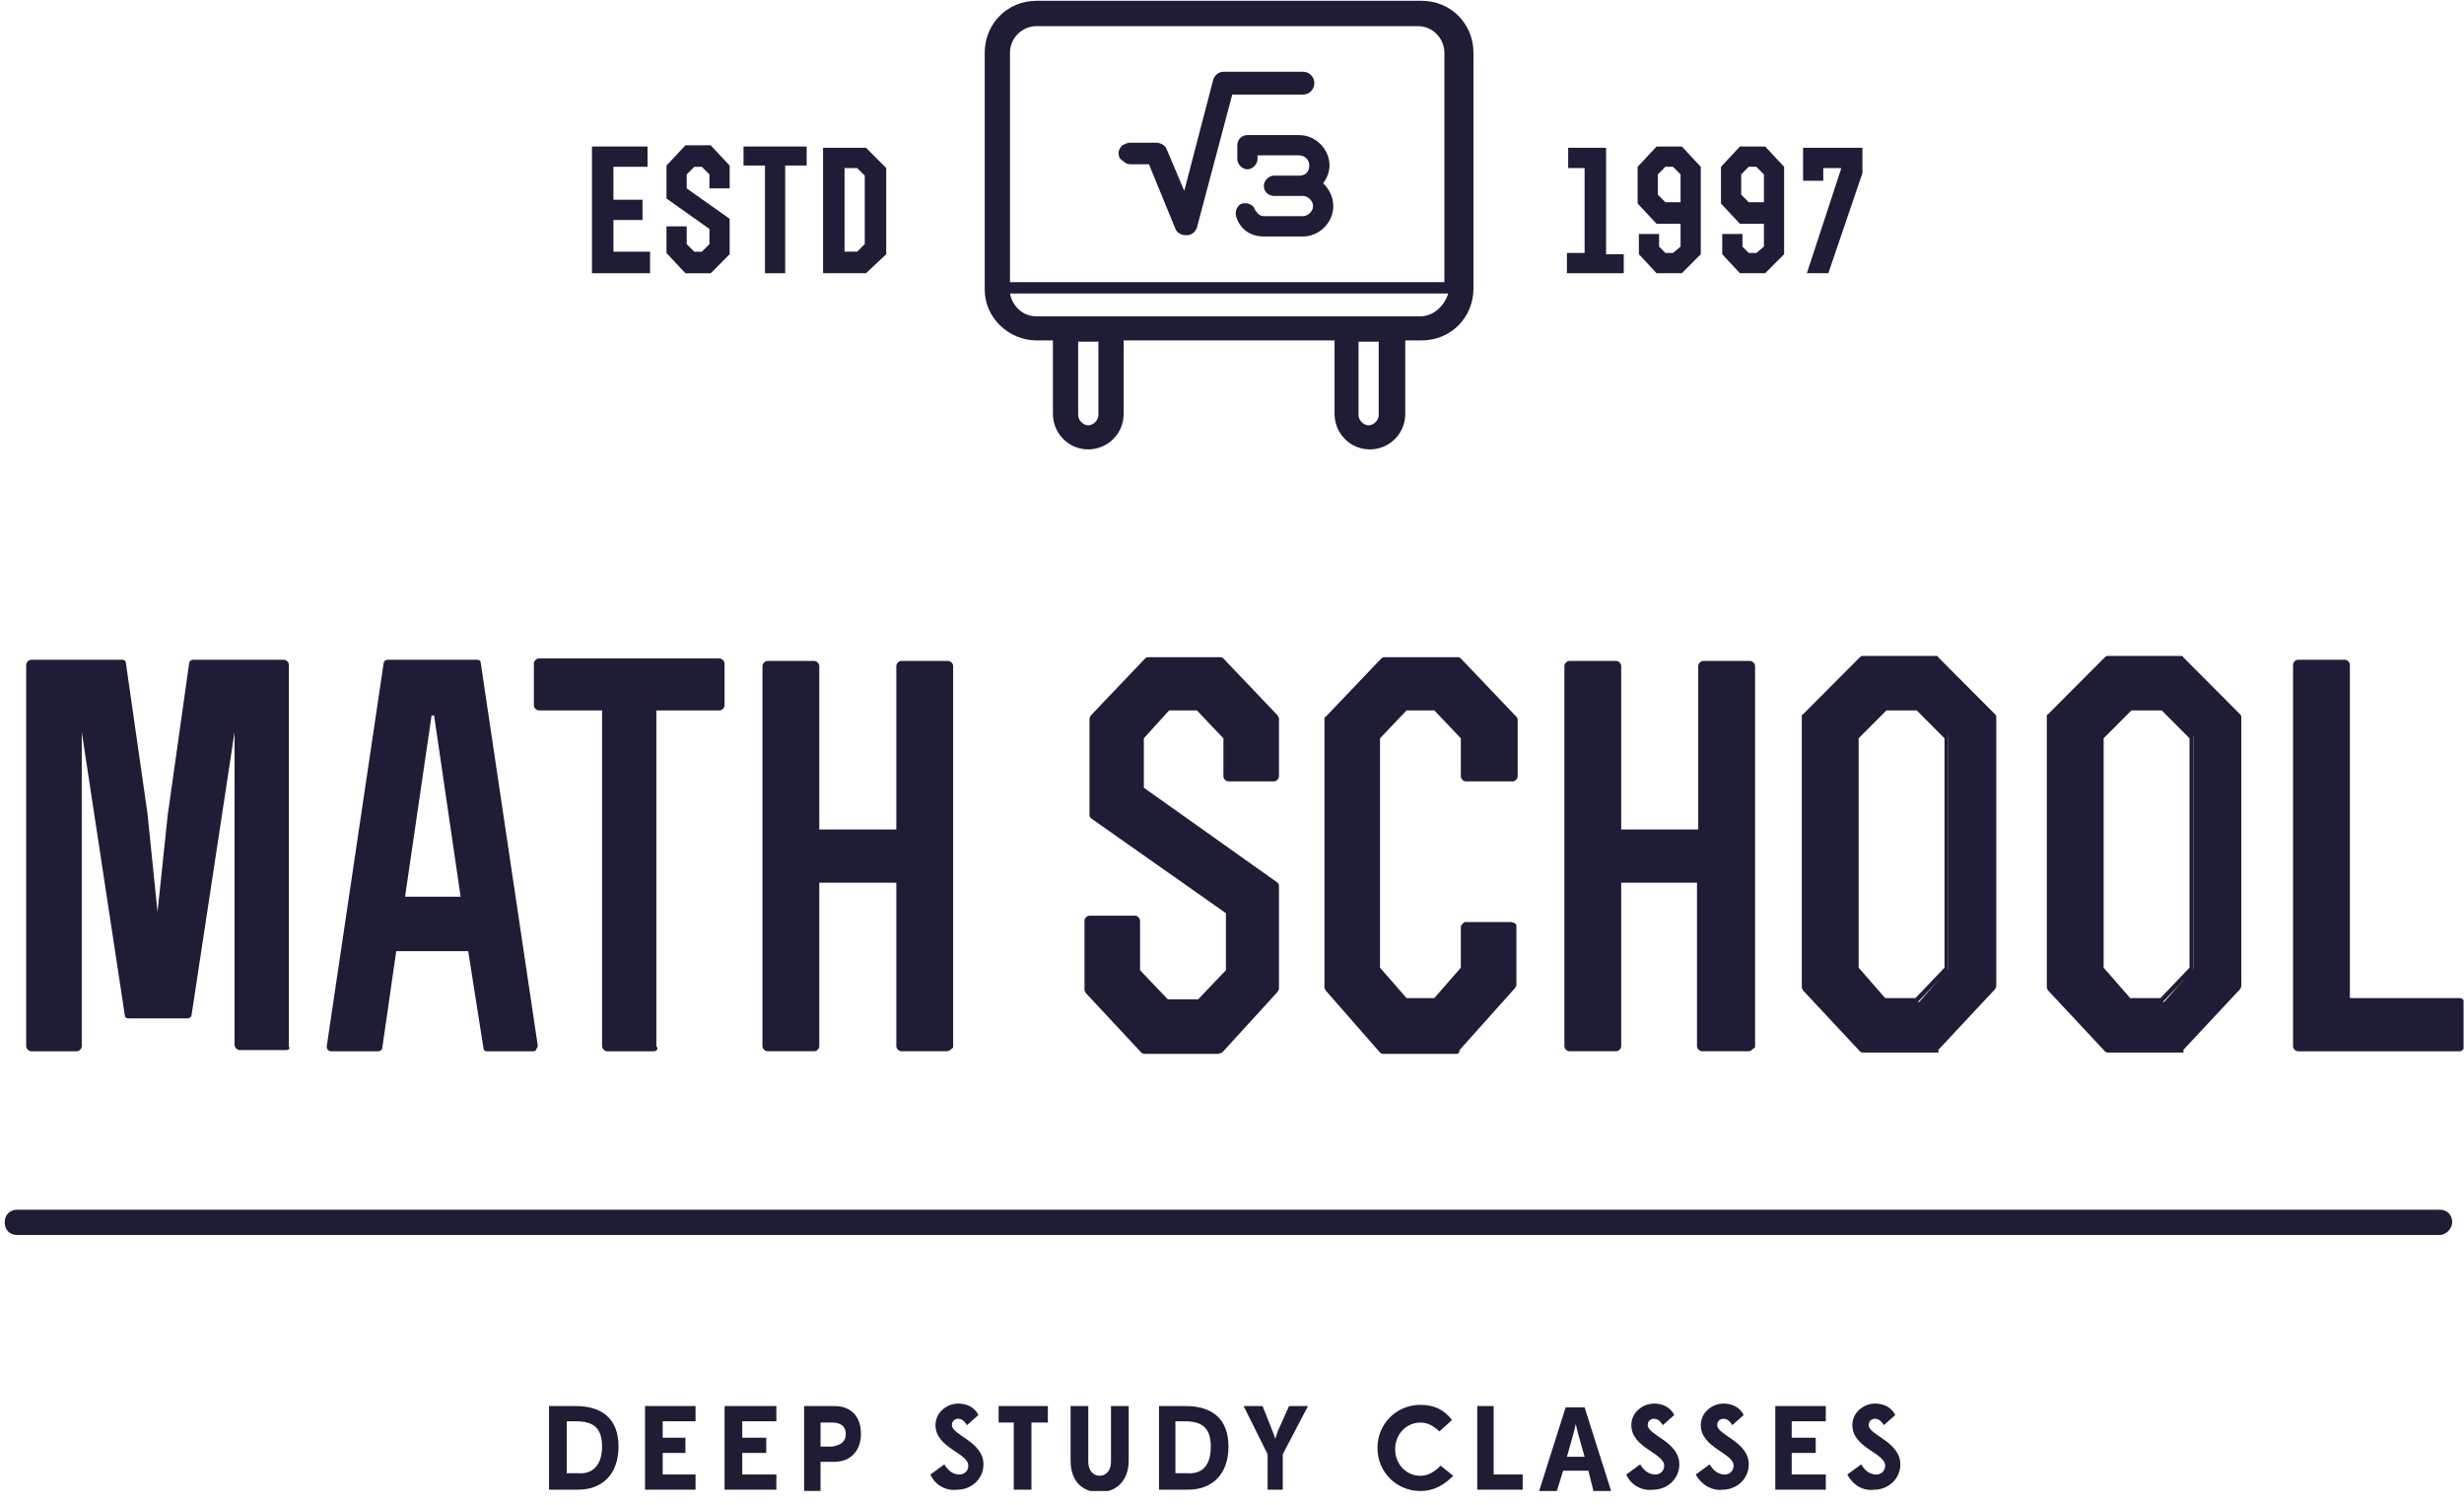 <svg width="167" height="102" viewBox="0 0 167 102" fill="none" xmlns="http://www.w3.org/2000/svg">
<g clip-path="url(#clip0_4340_3010)">
<path d="M16.24 48.15H15.898L12.731 68.763H8.708L5.627 48.15H5.199V70.91H2.117V45.059C4.942 45.059 5.455 45.059 8.28 45.059L9.735 55.193L10.677 64.211H10.762L11.704 55.365L13.159 45.059H19.321V70.91H16.154V48.15H16.24Z" fill="#1F1C35"/>
<path d="M19.408 71.167H16.241C16.07 71.167 15.898 70.996 15.898 70.824V49.61L12.988 68.763C12.988 68.934 12.817 69.02 12.731 69.02H8.708C8.537 69.02 8.452 68.934 8.452 68.763L5.541 49.61V70.91C5.541 71.081 5.37 71.253 5.199 71.253H2.118C1.947 71.253 1.775 71.081 1.775 70.91V45.058C1.775 44.887 1.947 44.715 2.118 44.715H8.28C8.452 44.715 8.537 44.801 8.537 44.972L9.992 55.107L10.677 61.806L11.362 55.279L12.817 44.972C12.817 44.801 12.988 44.715 13.074 44.715H19.236C19.408 44.715 19.579 44.887 19.579 45.058V70.91C19.664 71.081 19.579 71.167 19.408 71.167ZM16.583 70.566H19.151V45.316H13.502L12.047 55.364L11.105 64.211C11.105 64.382 10.934 64.468 10.848 64.468H10.763C10.591 64.468 10.506 64.382 10.506 64.211L9.564 55.193L8.024 45.316H2.375V70.566H4.942V48.15C4.942 47.978 5.114 47.807 5.285 47.807H5.627C5.798 47.807 5.884 47.893 5.884 48.064L8.965 68.419H12.475L15.556 48.064C15.556 47.893 15.727 47.807 15.813 47.807H16.155C16.326 47.807 16.497 47.978 16.497 48.15V70.566H16.583Z" fill="#1F1C35"/>
<path d="M26.34 45.059H32.417L36.268 70.91H33.102L31.989 64.211H26.596L25.569 70.91H22.402L26.34 45.059ZM29.678 48.15H28.993L27.11 61.033H31.561L29.678 48.15Z" fill="#1F1C35"/>
<path d="M36.184 71.253H33.017C32.846 71.253 32.76 71.167 32.76 70.996L31.733 64.468H26.854L25.913 70.996C25.913 71.167 25.741 71.253 25.656 71.253H22.489C22.403 71.253 22.318 71.253 22.232 71.167C22.146 71.081 22.146 70.996 22.146 70.91L25.998 44.972C25.998 44.801 26.169 44.715 26.255 44.715H32.332C32.503 44.715 32.589 44.801 32.589 44.972L36.441 70.824C36.441 70.91 36.441 70.996 36.355 71.081C36.355 71.167 36.269 71.253 36.184 71.253ZM33.274 70.652H35.841L32.075 45.402H26.512L22.746 70.652H25.313L26.255 64.125C26.255 63.953 26.426 63.867 26.512 63.867H31.99C32.161 63.867 32.246 63.953 32.246 64.125L33.274 70.652ZM31.562 61.376H27.111C27.025 61.376 26.94 61.376 26.854 61.291C26.768 61.205 26.768 61.119 26.768 61.033L28.652 48.15C28.652 47.978 28.823 47.893 28.908 47.893H29.593C29.764 47.893 29.85 47.978 29.85 48.15L31.819 61.033C31.819 61.119 31.819 61.205 31.733 61.291C31.733 61.291 31.647 61.376 31.562 61.376ZM27.453 60.775H31.219L29.422 48.494H29.251L27.453 60.775Z" fill="#1F1C35"/>
<path d="M41.233 47.807H36.611V44.973H48.937V47.807H44.315V70.91H41.233V47.807Z" fill="#1F1C35"/>
<path d="M44.315 71.253H41.148C40.977 71.253 40.806 71.081 40.806 70.909V48.15H36.526C36.355 48.15 36.184 47.978 36.184 47.807V44.972C36.184 44.801 36.355 44.629 36.526 44.629H48.766C48.937 44.629 49.108 44.801 49.108 44.972V47.807C49.108 47.978 48.937 48.15 48.766 48.15H44.486V70.909C44.657 71.081 44.486 71.253 44.315 71.253ZM41.49 70.652H44.058V47.807C44.058 47.635 44.229 47.463 44.401 47.463H48.68V45.23H36.954V47.463H41.234C41.405 47.463 41.576 47.635 41.576 47.807V70.652H41.49Z" fill="#1F1C35"/>
<path d="M52.103 70.91V45.145H55.27V56.481H61.091V45.145H64.172V70.91H61.091V59.573H55.27V70.91H52.103Z" fill="#1F1C35"/>
<path d="M64.172 71.249H61.091C60.92 71.249 60.749 71.078 60.749 70.906V59.827H55.528V70.906C55.528 71.078 55.356 71.249 55.185 71.249H52.018C51.847 71.249 51.676 71.078 51.676 70.906V45.14C51.676 44.969 51.847 44.797 52.018 44.797H55.185C55.356 44.797 55.528 44.969 55.528 45.14V56.219H60.749V45.14C60.749 44.969 60.92 44.797 61.091 44.797H64.258C64.429 44.797 64.6 44.969 64.6 45.14V70.992C64.515 71.078 64.344 71.249 64.172 71.249ZM61.348 70.648H63.916V45.398H61.348V56.477C61.348 56.649 61.177 56.735 61.005 56.735H55.185C55.014 56.735 54.843 56.563 54.843 56.477V45.398H52.275V70.648H54.843V59.569C54.843 59.397 55.014 59.225 55.185 59.225H61.091C61.262 59.225 61.433 59.397 61.433 59.569V70.648H61.348Z" fill="#1F1C35"/>
<path d="M77.011 65.843L78.98 67.99H81.291L83.345 65.843V61.72L74.101 55.279V48.752L77.781 44.887H82.575L86.255 48.752V52.702H83.174V50.04L81.205 47.979H79.065L77.182 50.04V53.647L86.426 60.088V67.131L82.575 71.081H77.696L73.93 67.131V62.407H77.011V65.843Z" fill="#1F1C35"/>
<path d="M82.575 71.425H77.61C77.525 71.425 77.439 71.425 77.354 71.339L73.588 67.302L73.502 67.131V62.407C73.502 62.235 73.673 62.063 73.844 62.063H76.926C77.097 62.063 77.268 62.235 77.268 62.407V65.756L79.151 67.732H81.205L83.088 65.756V61.892L73.93 55.45C73.844 55.364 73.844 55.279 73.844 55.193V48.665L73.93 48.494L77.61 44.629C77.696 44.543 77.782 44.543 77.867 44.543H82.66C82.746 44.543 82.832 44.543 82.917 44.629L86.598 48.494L86.683 48.665V52.616C86.683 52.788 86.512 52.96 86.341 52.96H83.26C83.088 52.96 82.917 52.788 82.917 52.616V50.04L81.12 48.15H79.237L77.525 50.04V53.389L86.598 59.83C86.683 59.916 86.683 60.002 86.683 60.088V67.045L86.598 67.216L82.832 71.339C82.746 71.339 82.66 71.425 82.575 71.425ZM77.782 70.824H82.489L86.084 66.959V60.26L77.011 53.819C76.926 53.733 76.926 53.647 76.926 53.561V49.954L77.011 49.782L78.894 47.721C78.98 47.635 79.066 47.635 79.151 47.635H81.291C81.376 47.635 81.462 47.635 81.548 47.721L83.516 49.782L83.602 49.954V52.444H86.084V48.923L82.575 45.23H78.038L74.529 48.923V55.107L83.688 61.548C83.773 61.634 83.773 61.72 83.773 61.806V65.928L83.688 66.1L81.633 68.247C81.548 68.333 81.462 68.333 81.376 68.333H79.066C78.98 68.333 78.894 68.333 78.809 68.247L76.754 66.1L76.669 65.928V62.751H74.187V67.045L77.782 70.824Z" fill="#1F1C35"/>
<path d="M99.437 49.95L97.468 47.975H95.243L93.274 49.95V65.753L95.243 67.986H97.383L99.437 65.753V62.919L102.518 62.833V66.955L98.752 71.078H93.874L90.107 66.955V48.748L93.874 44.797H98.752L102.518 48.748V52.612H99.437V49.95Z" fill="#1F1C35"/>
<path d="M98.753 71.425H93.788C93.703 71.425 93.617 71.425 93.532 71.339L89.851 67.131L89.766 66.959V48.751C89.766 48.665 89.766 48.58 89.851 48.58L93.617 44.629C93.703 44.543 93.788 44.543 93.874 44.543H98.753C98.838 44.543 98.924 44.543 99.01 44.629L102.776 48.58C102.861 48.665 102.861 48.751 102.861 48.751V52.616C102.861 52.788 102.69 52.96 102.519 52.96H99.352C99.181 52.96 99.01 52.788 99.01 52.616V50.04L97.212 48.15H95.329L93.532 50.04V65.585L95.329 67.646H97.212L99.01 65.585V62.836C99.01 62.665 99.181 62.579 99.266 62.493H102.433L102.69 62.579C102.776 62.665 102.776 62.751 102.776 62.751V66.787L102.69 66.959L98.924 71.167C98.924 71.339 98.838 71.425 98.753 71.425ZM93.96 70.824H98.582L102.177 66.787V63.094H99.609V65.671L99.523 65.842L97.555 68.075C97.469 68.161 97.383 68.161 97.298 68.161H95.158C95.072 68.161 94.987 68.161 94.901 68.075L92.933 65.842L92.847 65.671V49.954L92.933 49.782L94.901 47.721C94.987 47.635 95.072 47.635 95.158 47.635H97.383C97.469 47.635 97.555 47.635 97.64 47.721L99.609 49.782C99.694 49.868 99.694 49.954 99.694 49.954V52.273H102.262V48.751L98.667 44.972H94.045L90.45 48.751V66.701L93.96 70.824Z" fill="#1F1C35"/>
<path d="M106.371 70.91V45.145H109.538V56.481H115.358V45.145H118.525V70.91H115.358V59.573H109.538V70.91H106.371Z" fill="#1F1C35"/>
<path d="M118.524 71.249H115.357C115.186 71.249 115.015 71.078 115.015 70.906V59.827H109.879V70.906C109.879 71.078 109.708 71.249 109.537 71.249H106.37C106.199 71.249 106.027 71.078 106.027 70.906V45.14C106.027 44.969 106.199 44.797 106.37 44.797H109.537C109.708 44.797 109.879 44.969 109.879 45.14V56.219H115.1V45.14C115.1 44.969 115.271 44.797 115.443 44.797H118.61C118.781 44.797 118.952 44.969 118.952 45.14V70.992C118.781 71.078 118.695 71.249 118.524 71.249ZM115.699 70.648H118.267V45.398H115.699V56.477C115.699 56.649 115.528 56.735 115.357 56.735H109.537C109.365 56.735 109.194 56.563 109.194 56.477V45.398H106.626V70.648H109.194V59.569C109.194 59.397 109.365 59.225 109.537 59.225H115.357C115.528 59.225 115.699 59.397 115.699 59.569V70.648Z" fill="#1F1C35"/>
<path d="M135.129 66.873L131.277 70.996H126.313L122.461 66.873V48.58L126.313 44.715H131.277L135.129 48.58V66.873ZM132.047 65.671V49.868L129.993 47.807H127.682L125.628 49.868V65.671L127.768 67.904H130.079L132.047 65.671Z" fill="#1F1C35"/>
<path d="M131.278 71.339H126.313C126.228 71.339 126.142 71.339 126.056 71.253L122.205 67.13L122.119 66.959V48.58C122.119 48.494 122.119 48.408 122.205 48.408L126.056 44.543C126.142 44.457 126.228 44.457 126.228 44.457H131.192C131.278 44.457 131.363 44.457 131.363 44.543L135.215 48.408C135.3 48.494 135.3 48.58 135.3 48.58V66.873L135.215 67.045L131.363 71.167C131.449 71.339 131.363 71.339 131.278 71.339ZM126.399 70.738H131.106L134.787 66.787V48.751L131.106 45.058H126.399L122.718 48.751V66.787L126.399 70.738ZM129.908 68.247H127.597C127.512 68.247 127.426 68.247 127.34 68.161L125.2 65.928L125.115 65.756V49.868C125.115 49.782 125.115 49.696 125.2 49.696L127.255 47.635C127.34 47.549 127.426 47.549 127.426 47.549H129.737C129.823 47.549 129.908 47.549 129.908 47.635L131.962 49.696C132.048 49.782 132.048 49.868 132.048 49.868V65.671L131.962 65.842L129.823 68.075C130.079 68.161 129.994 68.247 129.908 68.247ZM127.768 67.646H129.823L131.791 65.585V50.039L129.908 48.15H127.854L125.971 50.039V65.585L127.768 67.646Z" fill="#1F1C35"/>
<path d="M151.82 66.873L147.968 70.996H143.004L139.152 66.873V48.58L143.004 44.715H147.968L151.82 48.58V66.873ZM148.653 65.671V49.868L146.599 47.807H144.288L142.234 49.868V65.671L144.374 67.904H146.685L148.653 65.671Z" fill="#1F1C35"/>
<path d="M147.883 71.339H142.919C142.833 71.339 142.747 71.339 142.662 71.253L138.81 67.13L138.725 66.959V48.58C138.725 48.494 138.725 48.408 138.81 48.408L142.662 44.543C142.747 44.457 142.833 44.457 142.833 44.457H147.797C147.883 44.457 147.969 44.457 147.969 44.543L151.82 48.408C151.906 48.494 151.906 48.58 151.906 48.58V66.873L151.82 67.045L147.969 71.167C148.054 71.339 147.969 71.339 147.883 71.339ZM143.09 70.738H147.797L151.478 66.787V48.751L147.797 45.058H143.09L139.409 48.751V66.787L143.09 70.738ZM146.514 68.247H144.203C144.117 68.247 144.031 68.247 143.946 68.161L141.806 65.928L141.72 65.756V49.868C141.72 49.782 141.72 49.696 141.806 49.696L143.86 47.635C143.946 47.549 144.031 47.549 144.031 47.549H146.342C146.428 47.549 146.514 47.549 146.514 47.635L148.568 49.696C148.653 49.782 148.653 49.868 148.653 49.868V65.671L148.568 65.842L146.428 68.075C146.685 68.161 146.599 68.247 146.514 68.247ZM144.374 67.646H146.428L148.397 65.585V50.039L146.514 48.15H144.459L142.576 50.039V65.585L144.374 67.646Z" fill="#1F1C35"/>
<path d="M158.925 45.059V67.904H166.714V70.91H155.758V45.059H158.925Z" fill="#1F1C35"/>
<path d="M166.712 71.253H155.756C155.585 71.253 155.414 71.081 155.414 70.91V45.058C155.414 44.887 155.585 44.715 155.756 44.715H158.923C159.095 44.715 159.266 44.887 159.266 45.058V67.646H166.712C166.884 67.646 167.055 67.818 167.055 67.99V70.996C166.969 71.081 166.884 71.253 166.712 71.253ZM156.099 70.652H166.37V68.247H158.923C158.752 68.247 158.581 68.075 158.581 67.904V45.316H156.013V70.652H156.099Z" fill="#1F1C35"/>
<path d="M43.289 13.795V14.739H41.32V17.316H43.802V18.261H40.293V10.102C41.577 10.102 42.262 10.102 43.631 10.102V11.046H41.32V13.795H43.289Z" fill="#1F1C35"/>
<path d="M44.058 18.518H40.121V9.93H43.887V11.304H41.576V13.537H43.545V14.911H41.576V17.058H44.058V18.518ZM40.549 18.089H43.63V17.573H41.148V14.567H43.117V14.052H41.148V10.96H43.459V10.359H40.549V18.089Z" fill="#1F1C35"/>
<path d="M46.283 16.715L46.883 17.402H47.653L48.252 16.715V15.426L45.342 13.365V11.304L46.54 10.102H47.995L49.194 11.304V12.592H48.252V11.733L47.567 11.132H46.968L46.369 11.733V12.85L49.194 14.911V17.058L48.081 18.346H46.455L45.342 17.058V15.598H46.283V16.715Z" fill="#1F1C35"/>
<path d="M48.168 18.522H46.456L45.172 17.148V15.344H46.541V16.547L47.055 17.062H47.569L48.082 16.547V15.516L45.172 13.455V11.222L46.456 9.848H48.168L49.452 11.222V12.768H48.082V11.823L47.569 11.308H47.055L46.541 11.823V12.768L49.452 14.829V17.234L48.168 18.522ZM46.627 18.093H47.996L49.024 16.976V15.001L46.113 12.94V11.651L46.798 10.878H47.654L48.339 11.651V12.338H48.852V11.394L47.911 10.363H46.541L45.514 11.479V13.283L48.424 15.344V16.804L47.654 17.577H46.798L46.028 16.804V15.86H45.514V17.062L46.627 18.093Z" fill="#1F1C35"/>
<path d="M52.018 11.05H50.562V10.191H54.414V11.05H52.959V18.265H52.018V11.05Z" fill="#1F1C35"/>
<path d="M53.217 18.518H51.848V11.218H50.393V9.93H54.672V11.218H53.217V18.518ZM52.19 18.089H52.704V10.874H54.244V10.359H50.821V10.789H52.276V18.089H52.19Z" fill="#1F1C35"/>
<path d="M56.041 10.191H58.609L59.807 11.394V17.062L58.609 18.265C57.753 18.265 56.897 18.265 56.041 18.265V10.191ZM58.181 17.32L58.78 16.719V11.823L58.181 11.222H56.983V17.32H58.181Z" fill="#1F1C35"/>
<path d="M58.695 18.518H55.785V10.016H58.695L60.065 11.39V17.23L58.695 18.518ZM56.213 18.089H58.524L59.637 16.972V11.476L58.524 10.445H56.213V18.089ZM58.267 17.488H56.812V10.96H58.267L59.038 11.733V16.8L58.267 17.488ZM57.24 17.058H58.096L58.61 16.543V11.905L58.096 11.39H57.24V17.058Z" fill="#1F1C35"/>
<path d="M108.597 10.191V17.406H109.881V18.265H106.457V17.406H107.655V11.136H106.543V10.191H108.597Z" fill="#1F1C35"/>
<path d="M110.051 18.518H106.199V17.144H107.398V11.39H106.285V10.016H108.853V17.23H110.051V18.518ZM106.627 18.089H109.623V17.573H108.425V10.359H106.713V10.874H107.825V17.488H106.627V18.089Z" fill="#1F1C35"/>
<path d="M112.362 14.915L111.164 13.713V11.394L112.362 10.191H113.903L115.101 11.394V17.148L113.903 18.35H112.362L111.25 17.148V16.117H112.191V16.805L112.705 17.406H113.389L113.989 16.805V15.001H112.362V14.915ZM114.074 13.97V11.823L113.475 11.136H112.79L112.191 11.823V13.369L112.79 14.056H114.074V13.97Z" fill="#1F1C35"/>
<path d="M113.988 18.518H112.276L111.078 17.23V15.856H112.447V16.715L112.875 17.144H113.389L113.902 16.715V15.169H112.276L110.992 13.794V11.304L112.276 9.93H113.988L115.272 11.304V17.23L113.988 18.518ZM112.447 18.089H113.817L114.844 17.058V11.476L113.817 10.359H112.447L111.42 11.476V13.623L112.447 14.653H114.33V16.8L113.56 17.488H112.704L112.019 16.8V16.199H111.506V16.972L112.447 18.089ZM114.245 14.138H112.618L111.848 13.365V11.647L112.618 10.874H113.474L114.245 11.647V14.138ZM112.875 13.709H113.902V11.819L113.389 11.304H112.875L112.362 11.819V13.193L112.875 13.709Z" fill="#1F1C35"/>
<path d="M118.011 14.915L116.812 13.713V11.394L118.011 10.191H119.551L120.75 11.394V17.148L119.551 18.35H118.011L116.898 17.148V16.117H117.84V16.805L118.353 17.406H119.038L119.637 16.805V15.001H118.011V14.915ZM119.723 13.97V11.823L119.124 11.136H118.439L117.84 11.823V13.369L118.439 14.056H119.723V13.97Z" fill="#1F1C35"/>
<path d="M119.636 18.518H117.925L116.726 17.23V15.856H118.096V16.715L118.524 17.144H119.037L119.551 16.715V15.169H117.925L116.641 13.794V11.304L117.925 9.93H119.636L120.92 11.304V17.23L119.636 18.518ZM118.096 18.089H119.465L120.492 17.058V11.476L119.465 10.359H118.096L117.069 11.476V13.623L118.096 14.739H119.979V16.886L119.208 17.573H118.352L117.668 16.886V16.285H117.154V17.058L118.096 18.089ZM119.979 14.138H118.352L117.582 13.365V11.647L118.352 10.874H119.208L119.979 11.647V14.138ZM118.524 13.709H119.551V11.819L119.037 11.304H118.524L118.01 11.819V13.193L118.524 13.709Z" fill="#1F1C35"/>
<path d="M124.944 11.48V11.136H123.318V11.995H122.291V10.191H125.886V11.651L123.746 18.265H122.719L124.944 11.48Z" fill="#1F1C35"/>
<path d="M123.917 18.518H122.462L124.773 11.476V11.39H123.575V12.249H122.205V10.016H126.228V11.733L123.917 18.518ZM122.975 18.089H123.575L125.714 11.562V10.359H122.547V11.733H123.061V10.874H125.115V11.476L122.975 18.089Z" fill="#1F1C35"/>
<path d="M37.211 100.965V95.297H39.008C40.806 95.297 41.919 96.156 41.919 98.045C41.919 99.935 40.806 100.965 39.18 100.965H37.211ZM40.806 98.045C40.806 96.757 40.207 96.328 39.008 96.328H38.409V99.849H39.18C40.207 99.935 40.806 99.248 40.806 98.045Z" fill="#1F1C35"/>
<path d="M43.717 100.965V95.297H47.141V96.328H44.915V97.444H46.456V98.475H44.915V99.935H47.141V100.965H43.717Z" fill="#1F1C35"/>
<path d="M49.109 100.965V95.297H52.619V96.328H50.308V97.444H51.934V98.475H50.308V99.935H52.619V100.965H49.109Z" fill="#1F1C35"/>
<path d="M54.5 100.965V95.297H56.554C57.667 95.297 58.352 95.984 58.352 97.186C58.352 98.303 57.667 99.076 56.554 99.076H55.613V101.051H54.5V100.965ZM57.325 97.186C57.325 96.671 56.982 96.413 56.383 96.413H55.613V98.045H56.383C56.982 97.959 57.325 97.702 57.325 97.186Z" fill="#1F1C35"/>
<path d="M63.06 99.938L64.002 99.251C64.259 99.681 64.601 99.938 65.029 99.938C65.372 99.938 65.628 99.681 65.628 99.337C65.628 98.478 63.403 98.135 63.403 96.589C63.403 95.73 64.173 95.129 64.944 95.129C65.543 95.129 66.056 95.387 66.313 95.902L65.543 96.589C65.372 96.331 65.2 96.159 64.944 96.159C64.687 96.159 64.516 96.331 64.516 96.589C64.516 97.276 66.656 97.705 66.656 99.251C66.656 100.196 65.885 100.969 64.858 100.969C64.173 101.055 63.403 100.711 63.06 99.938Z" fill="#1F1C35"/>
<path d="M68.709 100.965V96.413H67.682V95.297H71.02V96.413H69.907V100.965H68.709Z" fill="#1F1C35"/>
<path d="M75.299 99.076V95.297H76.498V98.99C76.498 100.45 75.556 101.137 74.529 101.137C73.502 101.137 72.561 100.536 72.561 98.99V95.297H73.759V99.076C73.759 99.677 74.101 100.021 74.529 100.021C74.957 100.021 75.299 99.677 75.299 99.076Z" fill="#1F1C35"/>
<path d="M78.553 100.965V95.297H80.35C82.148 95.297 83.26 96.156 83.26 98.045C83.26 99.935 82.148 100.965 80.521 100.965H78.553ZM82.062 98.045C82.062 96.757 81.463 96.328 80.265 96.328H79.665V99.849H80.436C81.549 99.935 82.062 99.248 82.062 98.045Z" fill="#1F1C35"/>
<path d="M85.913 100.965V98.561L84.287 95.297H85.571L86.256 97.015C86.341 97.272 86.427 97.444 86.427 97.53C86.427 97.53 86.513 97.272 86.598 97.015L87.368 95.297H88.652L86.941 98.561V100.965H85.913Z" fill="#1F1C35"/>
<path d="M96.269 101.055C94.643 101.055 93.359 99.767 93.359 98.135C93.359 96.503 94.643 95.215 96.269 95.215C97.211 95.215 97.896 95.558 98.409 96.246L97.553 97.018C97.211 96.675 96.783 96.417 96.269 96.417C95.328 96.417 94.558 97.19 94.558 98.221C94.558 99.251 95.328 100.024 96.269 100.024C96.783 100.024 97.211 99.767 97.639 99.337L98.495 100.024C97.896 100.626 97.211 101.055 96.269 101.055Z" fill="#1F1C35"/>
<path d="M100.121 100.965V95.297H101.234V99.935H103.202V100.965H100.121Z" fill="#1F1C35"/>
<path d="M107.655 99.681H105.943L105.515 101.055H104.316L106.114 95.387H107.398L109.195 101.055H107.997L107.655 99.681ZM106.199 98.736H107.398L107.227 98.135C107.055 97.534 106.884 96.933 106.799 96.503C106.713 96.933 106.542 97.534 106.371 98.135L106.199 98.736Z" fill="#1F1C35"/>
<path d="M110.223 99.938L111.164 99.251C111.421 99.681 111.763 99.938 112.191 99.938C112.534 99.938 112.79 99.681 112.79 99.337C112.79 98.478 110.565 98.135 110.565 96.589C110.565 95.73 111.335 95.129 112.106 95.129C112.705 95.129 113.218 95.387 113.475 95.902L112.705 96.589C112.534 96.331 112.362 96.159 112.106 96.159C111.849 96.159 111.678 96.331 111.678 96.589C111.678 97.276 113.818 97.705 113.818 99.251C113.818 100.196 113.047 100.969 112.02 100.969C111.335 101.055 110.565 100.711 110.223 99.938Z" fill="#1F1C35"/>
<path d="M114.93 99.938L115.871 99.251C116.128 99.681 116.47 99.938 116.898 99.938C117.241 99.938 117.497 99.681 117.497 99.337C117.497 98.478 115.272 98.135 115.272 96.589C115.272 95.73 116.042 95.129 116.813 95.129C117.412 95.129 117.925 95.387 118.182 95.902L117.412 96.589C117.241 96.331 117.07 96.159 116.813 96.159C116.556 96.159 116.385 96.331 116.385 96.589C116.385 97.276 118.525 97.705 118.525 99.251C118.525 100.196 117.754 100.969 116.727 100.969C116.128 101.055 115.358 100.711 114.93 99.938Z" fill="#1F1C35"/>
<path d="M120.322 100.965V95.297H123.746V96.328H121.435V97.444H123.061V98.475H121.435V99.935H123.746V100.965H120.322Z" fill="#1F1C35"/>
<path d="M125.201 99.938L126.143 99.251C126.399 99.681 126.742 99.938 127.17 99.938C127.512 99.938 127.769 99.681 127.769 99.337C127.769 98.478 125.544 98.135 125.544 96.589C125.544 95.73 126.314 95.129 127.084 95.129C127.683 95.129 128.197 95.387 128.454 95.902L127.683 96.589C127.512 96.331 127.341 96.159 127.084 96.159C126.827 96.159 126.656 96.331 126.656 96.589C126.656 97.276 128.796 97.705 128.796 99.251C128.796 100.196 128.026 100.969 126.999 100.969C126.314 101.055 125.629 100.711 125.201 99.938Z" fill="#1F1C35"/>
<path d="M165.344 83.706H1.176C0.663 83.706 0.32 83.362 0.32 82.847C0.32 82.332 0.663 81.988 1.176 81.988H165.344C165.858 81.988 166.2 82.332 166.2 82.847C166.2 83.276 165.772 83.706 165.344 83.706Z" fill="#1F1C35"/>
<path d="M70.25 23.072H71.362V28.053C71.362 29.341 72.389 30.458 73.759 30.458C75.043 30.458 76.156 29.427 76.156 28.053V23.072H90.45V28.053C90.45 29.341 91.477 30.458 92.846 30.458C94.13 30.458 95.243 29.427 95.243 28.053V23.072H96.356C98.324 23.072 99.865 21.526 99.865 19.55V3.576C99.865 1.601 98.324 0.055 96.356 0.055H70.25C68.281 0.055 66.74 1.601 66.74 3.576V19.636C66.74 21.526 68.367 23.072 70.25 23.072ZM74.444 28.139C74.444 28.482 74.101 28.826 73.759 28.826C73.416 28.826 73.074 28.482 73.074 28.139V23.158H74.444V28.139ZM93.445 28.139C93.445 28.482 93.103 28.826 92.761 28.826C92.418 28.826 92.076 28.482 92.076 28.139V23.158H93.445V28.139ZM96.27 21.44H95.157H94.301H93.445H92.076H91.22H90.364H76.07H75.214H74.358H73.074H72.218H71.362H70.25C69.308 21.44 68.623 20.753 68.452 19.894H71.362H72.218H73.074H74.444H75.3H76.156H90.45H91.305H92.161H93.531H94.387H95.243H98.153C97.896 20.753 97.126 21.44 96.27 21.44ZM68.452 3.576C68.452 2.545 69.308 1.772 70.25 1.772H71.705H72.817H74.529H75.642H90.706H91.819H93.531H94.644H96.099C97.126 1.772 97.896 2.631 97.896 3.576V19.121H94.986H94.13H93.274H91.905H91.049H90.193H76.07H75.214H74.358H73.074H72.218H71.362H68.452V3.576Z" fill="#1F1C35"/>
<path d="M76.585 11.133H77.869L79.666 15.513C79.752 15.771 80.094 15.942 80.351 15.942H80.436C80.779 15.942 81.036 15.685 81.121 15.427L83.518 6.409H88.311C88.739 6.409 89.081 6.066 89.081 5.636C89.081 5.207 88.739 4.863 88.311 4.863H82.919C82.576 4.863 82.32 5.121 82.234 5.379L80.265 12.936L79.067 10.102C78.981 9.845 78.639 9.673 78.382 9.673H76.585C76.414 9.673 76.242 9.759 76.071 9.845C75.9 10.016 75.814 10.188 75.814 10.36C75.814 10.617 75.9 10.789 76.071 10.875C76.242 11.047 76.414 11.133 76.585 11.133Z" fill="#1F1C35"/>
<path d="M84.544 9.156C84.116 9.156 83.859 9.5 83.859 9.843V10.788C83.859 11.132 84.202 11.475 84.544 11.475C84.886 11.475 85.229 11.132 85.229 10.788V10.53H88.053C88.396 10.53 88.738 10.788 88.738 11.217C88.738 11.647 88.481 11.905 88.053 11.905H86.342C85.999 11.905 85.657 12.248 85.657 12.592C85.657 13.021 85.999 13.279 86.342 13.279H88.31C88.653 13.279 88.995 13.622 88.995 13.966C88.995 14.309 88.653 14.653 88.31 14.653H85.657C85.4 14.653 85.229 14.481 85.058 14.223C84.972 13.88 84.544 13.708 84.202 13.794C83.859 13.88 83.688 14.309 83.774 14.653C84.031 15.512 84.715 16.027 85.657 16.027H88.31C89.423 16.027 90.364 15.082 90.364 13.966C90.364 13.365 90.108 12.849 89.68 12.42C89.936 12.076 90.108 11.647 90.108 11.217C90.108 10.101 89.166 9.156 88.053 9.156H84.544Z" fill="#1F1C35"/>
</g>
<defs>
<clipPath id="clip0_4340_3010">
<rect width="166.65" height="101" fill="white" transform="translate(0.32 0.055)"/>
</clipPath>
</defs>
</svg>
